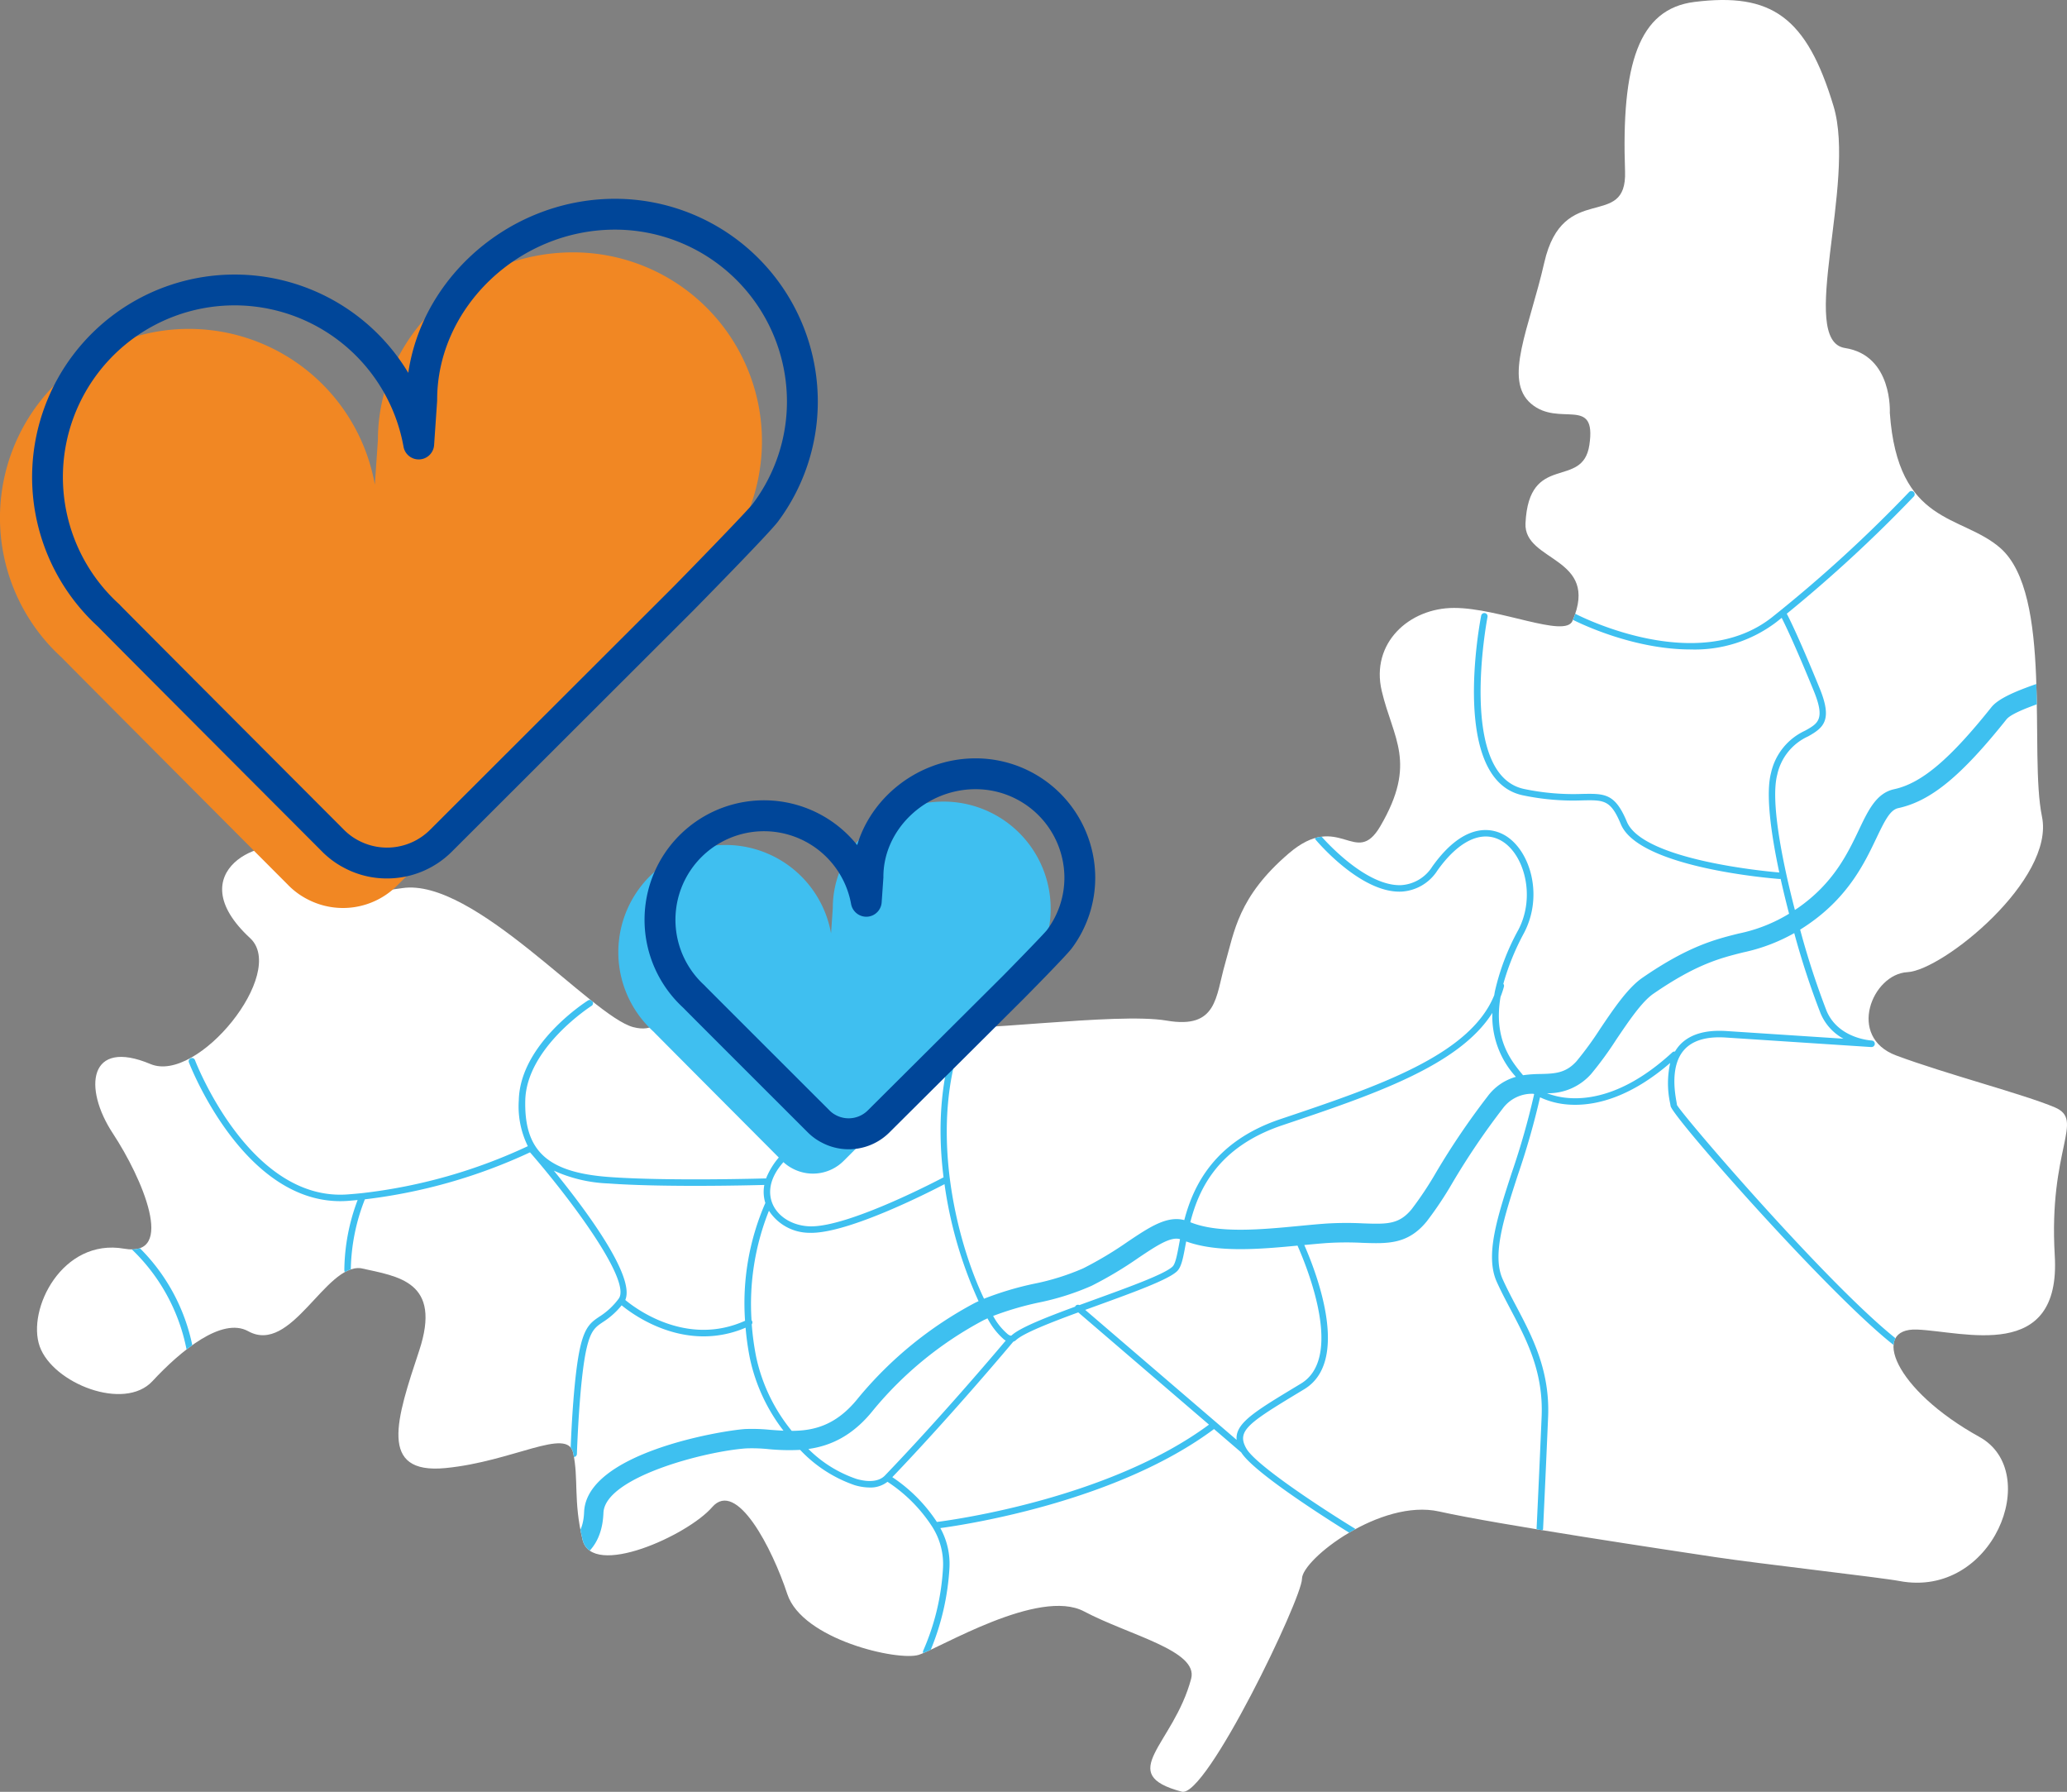 <svg xmlns="http://www.w3.org/2000/svg" xmlns:xlink="http://www.w3.org/1999/xlink" width="452.512" height="392.203" viewBox="0 0 452.512 392.203">
  <rect x="0" y="0" width="452.512" height="392.203" fill="#808080" stroke="none"/>
  <defs>
    <clipPath id="clip-path">
      <path id="SVGID" d="M543.938,322.353c1.4,23.518-19.986,16.62-30.148,16.215s-5.154,13.094,13.674,23.511c13.926,7.706,2.94,35.433-17.557,31.525-4.017-.766-30.841-3.8-40.3-5.23s-47.7-7.131-60.448-9.984-30.023,10.459-30.023,14.739-20.971,48.019-26.318,46.592C338.085,435.79,351,429.546,354.874,415c1.645-6.18-13.571-9.507-23.439-14.738s-31.665,8.083-36.188,9.507-25.495-3.329-28.785-13.313-11.1-25.2-16.449-19.015-26.318,15.69-28.373,7.131-.823-13.313-2.057-19.015-13.159,1.9-27.963,3.328-10.69-10.79-5.754-25.674c5.048-15.232-4.585-16.25-12.747-18.067-7.814-.951-15.216,19.015-24.673,13.788-5.754-3.185-14.8,4.278-20.973,10.935s-21.794.475-24.673-7.607,4.934-23.768,18.5-21.392c11.45,2,3.921-15.5-2.467-25.2-6.58-9.984-5.345-20.919,8.224-15.214,10.313,4.336,30.023-19.968,21.794-27.575-15.9-14.706,3.563-22.95,9.459-19.015,10.692,7.131,8.224,10.459,23.851,8.083S223.7,270,232.744,272.374s6.58-10.459,16.449-7.607c7.226,2.089,1.434,17.256,10.28,19.494,13.159,3.328,9.869-2.377,17.271-11.411s11.926-1.9,20.561-.475,41.122-3.328,52.224-1.426,10.692-5.229,12.749-12.361,2.877-14.739,13.981-24.248,14.611,3.336,20.041-5.963c8.131-13.922,2.768-19.125.3-29.584s5.976-18.177,15.845-18.177,24.263,6.656,25.908,2.852c6.113-14.136-10.692-12.836-10.281-21.392.751-15.672,12.5-7.268,13.981-17.116,1.645-10.935-6.579-3.8-12.747-9.033s-.375-16.583,2.877-30.9c4.112-18.067,18.139-6.838,17.682-19.969-.818-23.393,2.921-35.563,15.216-37.084,16.8-2.078,24.519,3.192,30.43,22.821,5.053,16.763-7.942,51.324,2.5,52.932,10.519,1.626,9.818,14.189,9.818,14.189,1.751,24.728,15.693,22.142,24.193,29.592,11.571,10.133,6.255,44.967,9.117,58.779S519.4,259.94,511.688,260.34s-13.323,14.187-2.454,18.242,28.051,8.513,34.712,11.35S542.541,298.841,543.938,322.353Z" transform="translate(-102.205 -47.552)" fill="none"/>
    </clipPath>
  </defs>
  <g id="Gruppe_5449" data-name="Gruppe 5449" transform="translate(-95.731 -47.552)">
    <g id="Gruppe_5446" data-name="Gruppe 5446" transform="translate(103.83 47.552)">
      <g id="Gruppe_5445" data-name="Gruppe 5445" clip-path="url(#clip-path)">
        <path id="Pfad_4368" data-name="Pfad 4368" d="M543.938,322.353c1.4,23.518-19.986,16.62-30.148,16.215s-5.154,13.094,13.674,23.511c13.926,7.706,2.94,35.433-17.557,31.525-4.017-.766-30.841-3.8-40.3-5.23s-47.7-7.131-60.448-9.984-30.023,10.459-30.023,14.739-20.971,48.019-26.318,46.592C338.085,435.79,351,429.546,354.874,415c1.645-6.18-13.571-9.507-23.439-14.738s-31.665,8.083-36.188,9.507-25.495-3.329-28.785-13.313-11.1-25.2-16.449-19.015-26.318,15.69-28.373,7.131-.823-13.313-2.057-19.015-13.159,1.9-27.963,3.328-10.69-10.79-5.754-25.674c5.048-15.232-4.585-16.25-12.747-18.067-7.814-.951-15.216,19.015-24.673,13.788-5.754-3.185-14.8,4.278-20.973,10.935s-21.794.475-24.673-7.607,4.934-23.768,18.5-21.392c11.45,2,3.921-15.5-2.467-25.2-6.58-9.984-5.345-20.919,8.224-15.214,10.313,4.336,30.023-19.968,21.794-27.575-15.9-14.706,3.563-22.95,9.459-19.015,10.692,7.131,8.224,10.459,23.851,8.083S223.7,270,232.744,272.374s6.58-10.459,16.449-7.607c7.226,2.089,1.434,17.256,10.28,19.494,13.159,3.328,9.869-2.377,17.271-11.411s11.926-1.9,20.561-.475,41.122-3.328,52.224-1.426,10.692-5.229,12.749-12.361,2.877-14.739,13.981-24.248,14.611,3.336,20.041-5.963c8.131-13.922,2.768-19.125.3-29.584s5.976-18.177,15.845-18.177,24.263,6.656,25.908,2.852c6.113-14.136-10.692-12.836-10.281-21.392.751-15.672,12.5-7.268,13.981-17.116,1.645-10.935-6.579-3.8-12.747-9.033s-.375-16.583,2.877-30.9c4.112-18.067,18.139-6.838,17.682-19.969-.818-23.393,2.921-35.563,15.216-37.084,16.8-2.078,24.519,3.192,30.43,22.821,5.053,16.763-7.942,51.324,2.5,52.932,10.519,1.626,9.818,14.189,9.818,14.189,1.751,24.728,15.693,22.142,24.193,29.592,11.571,10.133,6.255,44.967,9.117,58.779S519.4,259.94,511.688,260.34s-13.323,14.187-2.454,18.242,28.051,8.513,34.712,11.35S542.541,298.841,543.938,322.353Z" transform="translate(-102.205 -47.552)" fill="none"/>
        <path id="Pfad_4369" data-name="Pfad 4369" d="M543.938,322.353c1.4,23.518-19.986,16.62-30.148,16.215s-5.154,13.094,13.674,23.511c13.926,7.706,2.94,35.433-17.557,31.525-4.017-.766-30.841-3.8-40.3-5.23s-47.7-7.131-60.448-9.984-30.023,10.459-30.023,14.739-20.971,48.019-26.318,46.592C338.085,435.79,351,429.546,354.874,415c1.645-6.18-13.571-9.507-23.439-14.738s-31.665,8.083-36.188,9.507-25.495-3.329-28.785-13.313-11.1-25.2-16.449-19.015-26.318,15.69-28.373,7.131-.823-13.313-2.057-19.015-13.159,1.9-27.963,3.328-10.69-10.79-5.754-25.674c5.048-15.232-4.585-16.25-12.747-18.067-7.814-.951-15.216,19.015-24.673,13.788-5.754-3.185-14.8,4.278-20.973,10.935s-21.794.475-24.673-7.607,4.934-23.768,18.5-21.392c11.45,2,3.921-15.5-2.467-25.2-6.58-9.984-5.345-20.919,8.224-15.214,10.312,4.336,30.023-19.968,21.794-27.575-15.9-14.706,3.563-22.95,9.459-19.015,10.692,7.131,8.224,10.459,23.851,8.083S223.7,270,232.744,272.374s6.58-10.459,16.449-7.607c7.226,2.089,1.434,17.256,10.28,19.494,13.159,3.328,9.869-2.377,17.271-11.411s11.926-1.9,20.561-.475,41.122-3.328,52.224-1.426,10.692-5.229,12.749-12.361,2.877-14.739,13.981-24.248,14.611,3.336,20.041-5.963c8.131-13.922,2.768-19.125.3-29.584s5.976-18.177,15.845-18.177,24.263,6.656,25.908,2.852c6.113-14.136-10.692-12.836-10.281-21.392.751-15.672,12.5-7.268,13.981-17.116,1.645-10.935-6.579-3.8-12.747-9.033s-.375-16.583,2.877-30.9c4.112-18.067,18.139-6.838,17.682-19.969-.818-23.393,2.921-35.563,15.216-37.084,16.8-2.078,24.519,3.192,30.43,22.821,5.053,16.763-7.942,51.324,2.5,52.932,10.519,1.626,9.818,14.189,9.818,14.189,1.751,24.728,15.693,22.142,24.193,29.592,11.571,10.133,6.255,44.967,9.117,58.779S519.4,259.94,511.688,260.34s-13.323,14.187-2.454,18.242,28.051,8.513,34.712,11.35S542.541,298.841,543.938,322.353Z" transform="translate(-102.205 -47.552)" fill="#fff"/>
        <path id="Pfad_4370" data-name="Pfad 4370" d="M543.938,322.353c1.4,23.518-19.986,16.62-30.148,16.215s-5.154,13.094,13.674,23.511c13.926,7.706,2.94,35.433-17.557,31.525-4.017-.766-30.841-3.8-40.3-5.23s-47.7-7.131-60.448-9.984-30.023,10.459-30.023,14.739-20.971,48.019-26.318,46.592C338.085,435.79,351,429.546,354.874,415c1.645-6.18-13.571-9.507-23.439-14.738s-31.665,8.083-36.188,9.507-25.495-3.329-28.785-13.313-11.1-25.2-16.449-19.015-26.318,15.69-28.373,7.131-.823-13.313-2.057-19.015-13.159,1.9-27.963,3.328-10.69-10.79-5.754-25.674c5.048-15.232-4.585-16.25-12.747-18.067-7.814-.951-15.216,19.015-24.673,13.788-5.754-3.185-14.8,4.278-20.973,10.935s-21.794.475-24.673-7.607,4.934-23.768,18.5-21.392c11.45,2,3.921-15.5-2.467-25.2-6.58-9.984-5.345-20.919,8.224-15.214,10.313,4.336,30.023-19.968,21.794-27.575-15.9-14.706,3.563-22.95,9.459-19.015,10.692,7.131,8.224,10.459,23.851,8.083S223.7,270,232.744,272.374s6.58-10.459,16.449-7.607c7.226,2.089,1.434,17.256,10.28,19.494,13.159,3.328,9.869-2.377,17.271-11.411s11.926-1.9,20.561-.475,41.122-3.328,52.224-1.426,10.692-5.229,12.749-12.361,2.877-14.739,13.981-24.248,14.611,3.336,20.041-5.963c8.131-13.922,2.768-19.125.3-29.584s5.976-18.177,15.845-18.177,24.263,6.656,25.908,2.852c6.113-14.136-10.692-12.836-10.281-21.392.751-15.672,12.5-7.268,13.981-17.116,1.645-10.935-6.579-3.8-12.747-9.033s-.375-16.583,2.877-30.9c4.112-18.067,18.139-6.838,17.682-19.969-.818-23.393,2.921-35.563,15.216-37.084,16.8-2.078,24.519,3.192,30.43,22.821,5.053,16.763-7.942,51.324,2.5,52.932,10.519,1.626,9.818,14.189,9.818,14.189,1.751,24.728,15.693,22.142,24.193,29.592,11.571,10.133,6.255,44.967,9.117,58.779S519.4,259.94,511.688,260.34s-13.323,14.187-2.454,18.242,28.051,8.513,34.712,11.35S542.541,298.841,543.938,322.353Z" transform="translate(-102.205 -47.552)" fill="none"/>
        <g id="Gruppe_5444" data-name="Gruppe 5444" transform="translate(20.101 107.476)">
          <path id="Pfad_4371" data-name="Pfad 4371" d="M572.056,165.288a2.126,2.126,0,0,0-2.539-1.15c-7.563,2.846-15.837,5.307-23.135,7.477-13.11,3.9-20.641,6.255-22.993,9.192-9.132,11.436-15.293,16.629-21.267,17.925-3.887.843-5.659,4.566-7.714,8.882-2.486,5.218-5.579,11.713-13.385,17.131-.221.154-.424.275-.64.42-2.994-11.56-5.327-24.072-3.859-29.624a11.978,11.978,0,0,1,6.755-8.369c3.459-1.928,5.355-3.6,2.534-10.508-5.041-12.342-7.1-16.15-7.206-16.343a304.507,304.507,0,0,0,27.815-25.666.707.707,0,0,0-1.036-.963A301.751,301.751,0,0,1,475.4,161.081c-16.435,13-42.415-.392-43.1-.751-.145.428-.311.876-.5,1.331,1.6.809,13.26,6.485,25.758,6.485a29.514,29.514,0,0,0,18.725-5.956c.407-.321.808-.643,1.21-.964.5.98,2.657,5.3,7.018,15.972,2.552,6.246.966,7.131-1.913,8.733a13.346,13.346,0,0,0-7.437,9.243c-1.172,4.437-.1,12.855,1.809,21.788-2.394-.2-29.836-2.647-33.37-11.109-2.6-6.221-4.831-6.175-9.758-6.087a52.572,52.572,0,0,1-12.689-1.073c-14.686-3.032-8.124-37.343-8.055-37.689a.708.708,0,0,0-1.389-.273c-.289,1.47-6.89,36.028,9.157,39.347a53.518,53.518,0,0,0,13,1.1c4.754-.09,6.194-.115,8.42,5.22,4,9.6,33.495,11.894,34.748,11.987a.369.369,0,0,0,.053,0,.709.709,0,0,0,.176-.034c.564,2.546,1.191,5.116,1.848,7.637a34.388,34.388,0,0,1-11.072,4.345c-5.149,1.29-10.985,2.752-21.03,9.671-3.205,2.208-6.276,6.755-9.247,11.162a73.737,73.737,0,0,1-5.145,7.064c-2.388,2.706-4.866,2.765-8.006,2.841a28.107,28.107,0,0,0-3.739.268c-2.61-3.152-6.494-7.881-4.931-17.138a19.994,19.994,0,0,0,.751-2.259.692.692,0,0,0-.135-.608,53.815,53.815,0,0,1,4.52-11.119c4.285-8.131,1.422-17.938-4-21.282-2.353-1.45-8.632-3.7-16.079,6.738a8.676,8.676,0,0,1-6.834,4.062c-7.466.261-16.012-9.06-17.389-10.609a9.681,9.681,0,0,0-1.437.3.7.7,0,0,0,.148.375c.4.478,9.918,11.708,18.727,11.35a10.008,10.008,0,0,0,7.932-4.652c4.754-6.665,9.925-8.981,14.186-6.356,4.791,2.956,7.361,12.081,3.49,19.418a51.266,51.266,0,0,0-5.119,13.457c-.056.278-.09.535-.136.806-5.34,13.178-25.512,19.966-46.815,27.125-14.484,4.869-19.075,14.588-21.04,22.1-3.809-1-7.612,1.535-12.326,4.692a80.9,80.9,0,0,1-9.825,5.88,52.67,52.67,0,0,1-10.766,3.365,68.716,68.716,0,0,0-10.928,3.274c-6.13-12.789-12.472-38.155-4.2-58.6a.691.691,0,0,0-.074-.644c-.4.014-.8.026-1.186.035a.653.653,0,0,0-.051.079c-4.18,10.326-4.677,21.906-3.346,32.565h-.015c-.206.111-20.781,11.022-29.317,10.718-4-.145-7.346-2.366-8.329-5.527-1.135-3.648.944-7.77,5.7-11.306a9.4,9.4,0,0,0,4.014-6.3c.633-4.517-2.377-8.507-2.5-8.673a.7.7,0,0,0-.649-.26,4.829,4.829,0,0,1-.553.415.7.7,0,0,0,.079.7c.028.038,2.775,3.682,2.223,7.62a8.033,8.033,0,0,1-3.456,5.362,16.48,16.48,0,0,0-6.067,7.513.862.862,0,0,0-.125-.029c-.214.008-21.54.625-34.277-.315-13.423-.992-18.554-5.688-18.3-16.752.263-11.546,14.365-20.612,14.511-20.7a.706.706,0,0,0,.221-.966l-.358-.283a.7.7,0,0,0-.625.054c-.608.384-14.887,9.556-15.166,21.866A19.682,19.682,0,0,0,203,276.867a116.617,116.617,0,0,1-36.242,10.272q-1.619.171-3.275.291c-21.472,1.535-33.242-29.1-33.358-29.405a.707.707,0,1,0-1.324.5c.116.311,11.665,30.377,33.127,30.377q.818,0,1.655-.06c.726-.051,1.439-.125,2.154-.191a44.374,44.374,0,0,0-2.911,15.369.692.692,0,0,0,.136.4,7.654,7.654,0,0,1,1.281-.578,43.652,43.652,0,0,1,3.079-15.339,118.5,118.5,0,0,0,36.153-10.285c9.188,10.569,22.307,28.272,19.4,32.049a15.663,15.663,0,0,1-4.216,3.917c-1.739,1.172-3.112,2.1-4.154,6.518-1.386,5.88-1.97,18.035-2.127,22.128a2.669,2.669,0,0,1,.548,1.173c.066.3.118.6.17.9a.7.7,0,0,0,.646-.673c0-.163.532-16.369,2.144-23.208.916-3.878,1.914-4.554,3.569-5.669a17.021,17.021,0,0,0,4.081-3.65c1.974,1.626,8.969,6.793,17.959,6.793a23.236,23.236,0,0,0,9.175-1.9,59.188,59.188,0,0,0,.928,6.63,39.246,39.246,0,0,0,7.367,15.917c-.99-.046-1.978-.118-2.96-.193a38.738,38.738,0,0,0-5.442-.168c-5.379.367-34.737,5.273-35.245,18.179-.3,7.57-5.674,8.55-15.153,9.633l-1.876.218c-5.254.625-6.19-1.1-7.492-3.491-1.166-2.14-2.762-5.071-7.452-5.071-4.737,0-7.839,3.858-11.121,7.944-4.48,5.574-9.1,11.343-18.7,10.583a2.127,2.127,0,1,0-.651,4.2,2.079,2.079,0,0,0,.318.025c.672.054,1.324.079,1.959.079,10.543,0,16.19-7.024,20.376-12.232,2.742-3.413,5.111-6.36,7.815-6.36,2.169,0,2.658.9,3.727,2.86,1.527,2.8,3.613,6.645,11.722,5.673l1.849-.214c8.652-.987,18.457-2.105,18.912-13.681.306-7.8,22.349-13.51,31.293-14.112a35.4,35.4,0,0,1,4.831.165,47.619,47.619,0,0,0,6.94.165,29.6,29.6,0,0,0,11.905,7.712,11.839,11.839,0,0,0,3.324.523,6.023,6.023,0,0,0,3.888-1.251,33.376,33.376,0,0,1,9.849,9.92,15.2,15.2,0,0,1,2.311,8.854,52.035,52.035,0,0,1-4.321,18.154.7.7,0,0,0-.012.6c.468-.2,1.02-.448,1.64-.741a55.178,55.178,0,0,0,4.1-17.908,16.178,16.178,0,0,0-1.994-8.746c6.2-.839,38.77-5.9,59.913-21.679l5.961,5.116c2.828,4.572,20.322,15.52,23.643,17.572.45-.265.912-.523,1.376-.776a.656.656,0,0,0-.114-.106c-7.3-4.465-21.659-13.872-23.768-17.514-2.207-3.829.308-5.547,11.318-12.2l1.35-.817c10.018-6.066,2.893-24.944,0-31.555,1.73-.165,3.414-.323,4.993-.437a68.108,68.108,0,0,1,7.681-.043c5.592.2,10.008.354,14.125-4.684a78.947,78.947,0,0,0,5.688-8.537,160.474,160.474,0,0,1,10.981-16.209,7.934,7.934,0,0,1,6.7-3.192c.048.03.1.056.151.085a164.207,164.207,0,0,1-4.879,17.138c-3.17,9.734-5.907,18.139-3.314,23.92.9,2.009,1.928,3.958,3.015,6.02,3.554,6.74,7.229,13.708,6.815,23.518-.55,13.023-1.1,24.456-1.1,24.456a.667.667,0,0,0,.03.2l1.264.209a.7.7,0,0,0,.125-.34s.549-11.438,1.1-24.464c.43-10.2-3.5-17.658-6.977-24.241-1.076-2.042-2.094-3.971-2.976-5.938-2.369-5.283.289-13.449,3.368-22.905a167.965,167.965,0,0,0,4.821-16.888,17.438,17.438,0,0,0,6.166,1.584c.487.036,1,.056,1.534.056,5.02,0,12.26-1.8,20.795-9.168a20.626,20.626,0,0,0-.023,8.817c.05.284.089.485.1.575.005,1.963,34.457,41.083,48.823,52.344a3.6,3.6,0,0,1,.42-1.469c-15.1-12.042-46.381-48.473-47.837-51.053-.019-.151-.055-.375-.105-.654-.352-1.968-1.422-7.955,1.683-11.426,1.84-2.059,4.9-2.965,9.108-2.688l31.691,2.074.141.009h.085a.7.7,0,0,0,.2-.039.088.088,0,0,0,.046-.009.684.684,0,0,0,.163-.1.554.554,0,0,0,.073-.048.787.787,0,0,0,.075-.1.659.659,0,0,0,.084-.119.878.878,0,0,0,.033-.125.712.712,0,0,0,.035-.135v-.019a.584.584,0,0,0-.019-.113.739.739,0,0,0-.025-.156.753.753,0,0,0-.056-.1.717.717,0,0,0-.084-.135.726.726,0,0,0-.086-.068.655.655,0,0,0-.125-.094.742.742,0,0,0-.118-.033.709.709,0,0,0-.143-.039l-.14-.009c-.942-.074-7.381-.784-9.776-6.505a176.426,176.426,0,0,1-5.777-17.754c.615-.385,1.243-.791,1.9-1.251,8.736-6.06,12.242-13.419,14.8-18.792,1.876-3.931,3.017-6.174,4.781-6.556,7.118-1.542,13.761-6.989,23.687-19.424,1.635-2.048,11.421-4.958,20.891-7.772,7.368-2.192,15.717-4.675,23.422-7.573A2.127,2.127,0,0,0,572.056,165.288ZM314.77,311.111v0a56.533,56.533,0,0,0,11.634-3.675,84.264,84.264,0,0,0,10.334-6.171c3.9-2.612,7.005-4.665,9.041-4.042-.071.375-.14.751-.205,1.1-.424,2.291-.791,4.268-1.421,4.886-1.671,1.635-9.394,4.44-16.862,7.152q-1.8.653-3.544,1.292a.7.7,0,0,0-.837.165.663.663,0,0,0-.1.179c-6.516,2.4-12.092,4.611-13.9,6.284-.17.16-.525-.033-.793-.218a13.772,13.772,0,0,1-3.253-4.038A67.922,67.922,0,0,1,314.77,311.111Zm-64.215,3.972v0c-12.775,5.754-23.969-2.673-26.222-4.551,2.252-5.205-8.943-20.092-15.645-28.31a31.615,31.615,0,0,0,11.944,2.806c5.529.408,12.66.524,19,.524,7.442,0,13.773-.16,15.137-.2a8.231,8.231,0,0,0,.226,3.956l.01.024a.7.7,0,0,0-.054.066A54.8,54.8,0,0,0,250.555,315.083Zm10.212,24.094v0a38.153,38.153,0,0,1-7.791-16.235,58.267,58.267,0,0,1-.956-7.073.7.7,0,0,0,.075-.722.682.682,0,0,0-.125-.174,55.033,55.033,0,0,1,3.812-23.97,10.6,10.6,0,0,0,8.847,4.828c.125,0,.263.008.4.008,8.448,0,26.11-9.046,29.19-10.657a92.329,92.329,0,0,0,7.456,25.611c-.273.125-.548.25-.819.385a84.338,84.338,0,0,0-25.52,20.8C270.569,337.971,265.643,339.168,260.767,339.177Zm20.406,9.779v0c-1.242,1.292-3.464,1.554-6.255.736a27.3,27.3,0,0,1-10.5-6.545c4.646-.648,9.632-2.74,14.227-8.537a79.66,79.66,0,0,1,24.1-19.64c.293-.148.592-.279.889-.415a15.56,15.56,0,0,0,3.67,4.674c.111.076.215.135.319.193C304.937,322.614,293.145,336.5,281.172,348.956Zm11.376,10.164v0a34.539,34.539,0,0,0-9.758-9.805c13.17-13.761,25.938-29,26.479-29.648a1.693,1.693,0,0,0,.6-.352c1.638-1.514,7.333-3.753,13.626-6.067l28.622,24.568C330.424,353.855,296.716,358.59,292.549,359.12Zm79.713-30.292v0l-1.349.816c-8.794,5.317-13.088,7.917-12.742,11.509L325.02,312.7l2.752-1c7.959-2.891,15.477-5.622,17.367-7.471.951-.931,1.317-2.906,1.823-5.641.053-.281.108-.573.163-.869,6.822,2.486,16.049,1.708,24.374.914C374.1,304.534,381.41,323.288,372.262,328.828Zm40.855-62.864v0a164.052,164.052,0,0,0-11.259,16.609,76.473,76.473,0,0,1-5.353,8.064c-2.782,3.406-5.427,3.311-10.691,3.127a71.682,71.682,0,0,0-8.131.05c-1.824.131-3.77.318-5.785.51-8.329.8-17.745,1.69-23.865-.813,1.876-7.381,6.177-16.525,20.159-21.225,19.8-6.655,38.643-12.994,45.959-24.594a19.667,19.667,0,0,0,5.157,14A11.6,11.6,0,0,0,413.117,265.964ZM486,247.777a11.28,11.28,0,0,0,5.02,5.568l-25.667-1.68c-4.659-.3-8.109.758-10.258,3.157a8.418,8.418,0,0,0-.962,1.336.7.7,0,0,0-.577.169c-9.706,8.944-17.69,10.373-22.68,10v0a16.661,16.661,0,0,1-4.754-1.046,12.517,12.517,0,0,0,9.668-4.23,76.294,76.294,0,0,0,5.482-7.506c2.752-4.074,5.594-8.288,8.131-10.04,9.414-6.484,14.62-7.789,19.655-9.051a39.3,39.3,0,0,0,11.187-4.223A174.41,174.41,0,0,0,486,247.777Z" transform="translate(-115.644 -133.466)" fill="#3ec0f0"/>
          <path id="Pfad_4372" data-name="Pfad 4372" d="M119.432,265.015a.707.707,0,1,0-.9,1.088,41.278,41.278,0,0,1,12.446,22.635.707.707,0,1,0,1.391-.249h0A41.934,41.934,0,0,0,119.432,265.015Z" transform="translate(-118.274 -100.492)" fill="#3ec0f0"/>
        </g>
      </g>
    </g>
    <g id="Gruppe_5447" data-name="Gruppe 5447" transform="translate(231.09 215.042)">
      <path id="Pfad_4373" data-name="Pfad 4373" d="M250.51,216.652a23.468,23.468,0,1,0-38.879,21.492c.216.265,28.157,28.293,28.157,28.293a9.245,9.245,0,0,0,2.354,1.716,9.509,9.509,0,0,0,11.107-1.681l30.311-30.312c.612-.61,10.039-10.258,10.446-10.969a23.452,23.452,0,0,0-18.89-37.384c-12.966,0-24.223,10.323-24.223,23.289Z" transform="translate(-203.934 -179.842)" fill="#3fbff0"/>
      <path id="Pfad_4374" data-name="Pfad 4374" d="M280.686,181.44c-12.629,0-23.461,9.389-25.186,21.141a24.644,24.644,0,1,0-37.8,30.834c.749.768,4.749,4.791,27.31,27.316a10.818,10.818,0,0,0,2.752,2,11.111,11.111,0,0,0,13-1.958l29.47-29.335c.091-.091,9.047-9.136,10.334-10.83a24.316,24.316,0,0,0,4.828-14.57A24.68,24.68,0,0,0,280.686,181.44Zm16.867,36.936c-.021.028-.041.058-.06.085-.814,1.046-9.009,9.417-9.911,10.314l-29.468,29.333a7.445,7.445,0,0,1-8.624,1.289,7.109,7.109,0,0,1-1.815-1.319c-9.186-9.171-26.716-26.684-27.251-27.242a1.682,1.682,0,0,0-.19-.2,20.881,20.881,0,1,1,34.689-19.074,1.9,1.9,0,0,0,1.949,1.544,1.877,1.877,0,0,0,1.77-1.751l.375-5.379v-.125c0-11.2,9.925-20.66,21.672-20.66a20.922,20.922,0,0,1,20.955,20.847A20.6,20.6,0,0,1,297.553,218.376Z" transform="translate(-202.482 -181.44)" fill="#004699" stroke="#004699" stroke-miterlimit="10" stroke-width="3"/>
    </g>
    <path id="Pfad_4375" data-name="Pfad 4375" d="M178.465,132.754c0-22.853,19.838-41.046,42.691-41.046a41.334,41.334,0,0,1,33.3,65.889c-.718,1.251-17.333,18.254-18.409,19.329l-53.417,53.417a16.764,16.764,0,0,1-19.575,2.966,16.33,16.33,0,0,1-4.149-3.026s-49.251-49.392-49.634-49.859a41.355,41.355,0,1,1,68.518-37.882Z" transform="translate(0 11.082)" fill="#f18723"/>
    <g id="Gruppe_5448" data-name="Gruppe 5448" transform="translate(104.258 92.564)">
      <path id="Pfad_4376" data-name="Pfad 4376" d="M163.435,200.056h0Z" transform="translate(-87.266 -54.29)" fill="#004699" stroke="#004699" stroke-miterlimit="10" stroke-width="3"/>
      <path id="Pfad_4377" data-name="Pfad 4377" d="M228.66,83.534c-23.74,0-43.83,19.126-44.182,41.894A42.839,42.839,0,1,0,116.513,174.6c2.626,2.708,31.6,31.741,49.116,49.288a17.956,17.956,0,0,0,4.575,3.335,18.313,18.313,0,0,0,8.512,2.078,18.569,18.569,0,0,0,13.085-5.352l52.946-52.867c.163-.165,16.624-16.892,18.427-19.345a42.45,42.45,0,0,0,8.382-25.363A42.906,42.906,0,0,0,228.66,83.534Zm31.5,65.974a.6.6,0,0,0-.075.114c-1.061,1.5-16.291,17.113-17.988,18.8l-52.946,52.87a14.835,14.835,0,0,1-17.223,2.593,14.256,14.256,0,0,1-3.638-2.648c-16.6-16.628-48.227-48.325-49.062-49.215a1.768,1.768,0,0,0-.189-.2,39.082,39.082,0,1,1,64.8-35.78,1.877,1.877,0,0,0,3.719-.2l.664-9.686v-.125c0-21,18.518-38.746,40.435-38.746A39.154,39.154,0,0,1,267.8,126.372,38.711,38.711,0,0,1,260.158,149.508Z" transform="translate(-102.547 -83.534)" fill="#004699" stroke="#004699" stroke-miterlimit="10" stroke-width="3"/>
    </g>
  </g>
</svg>
